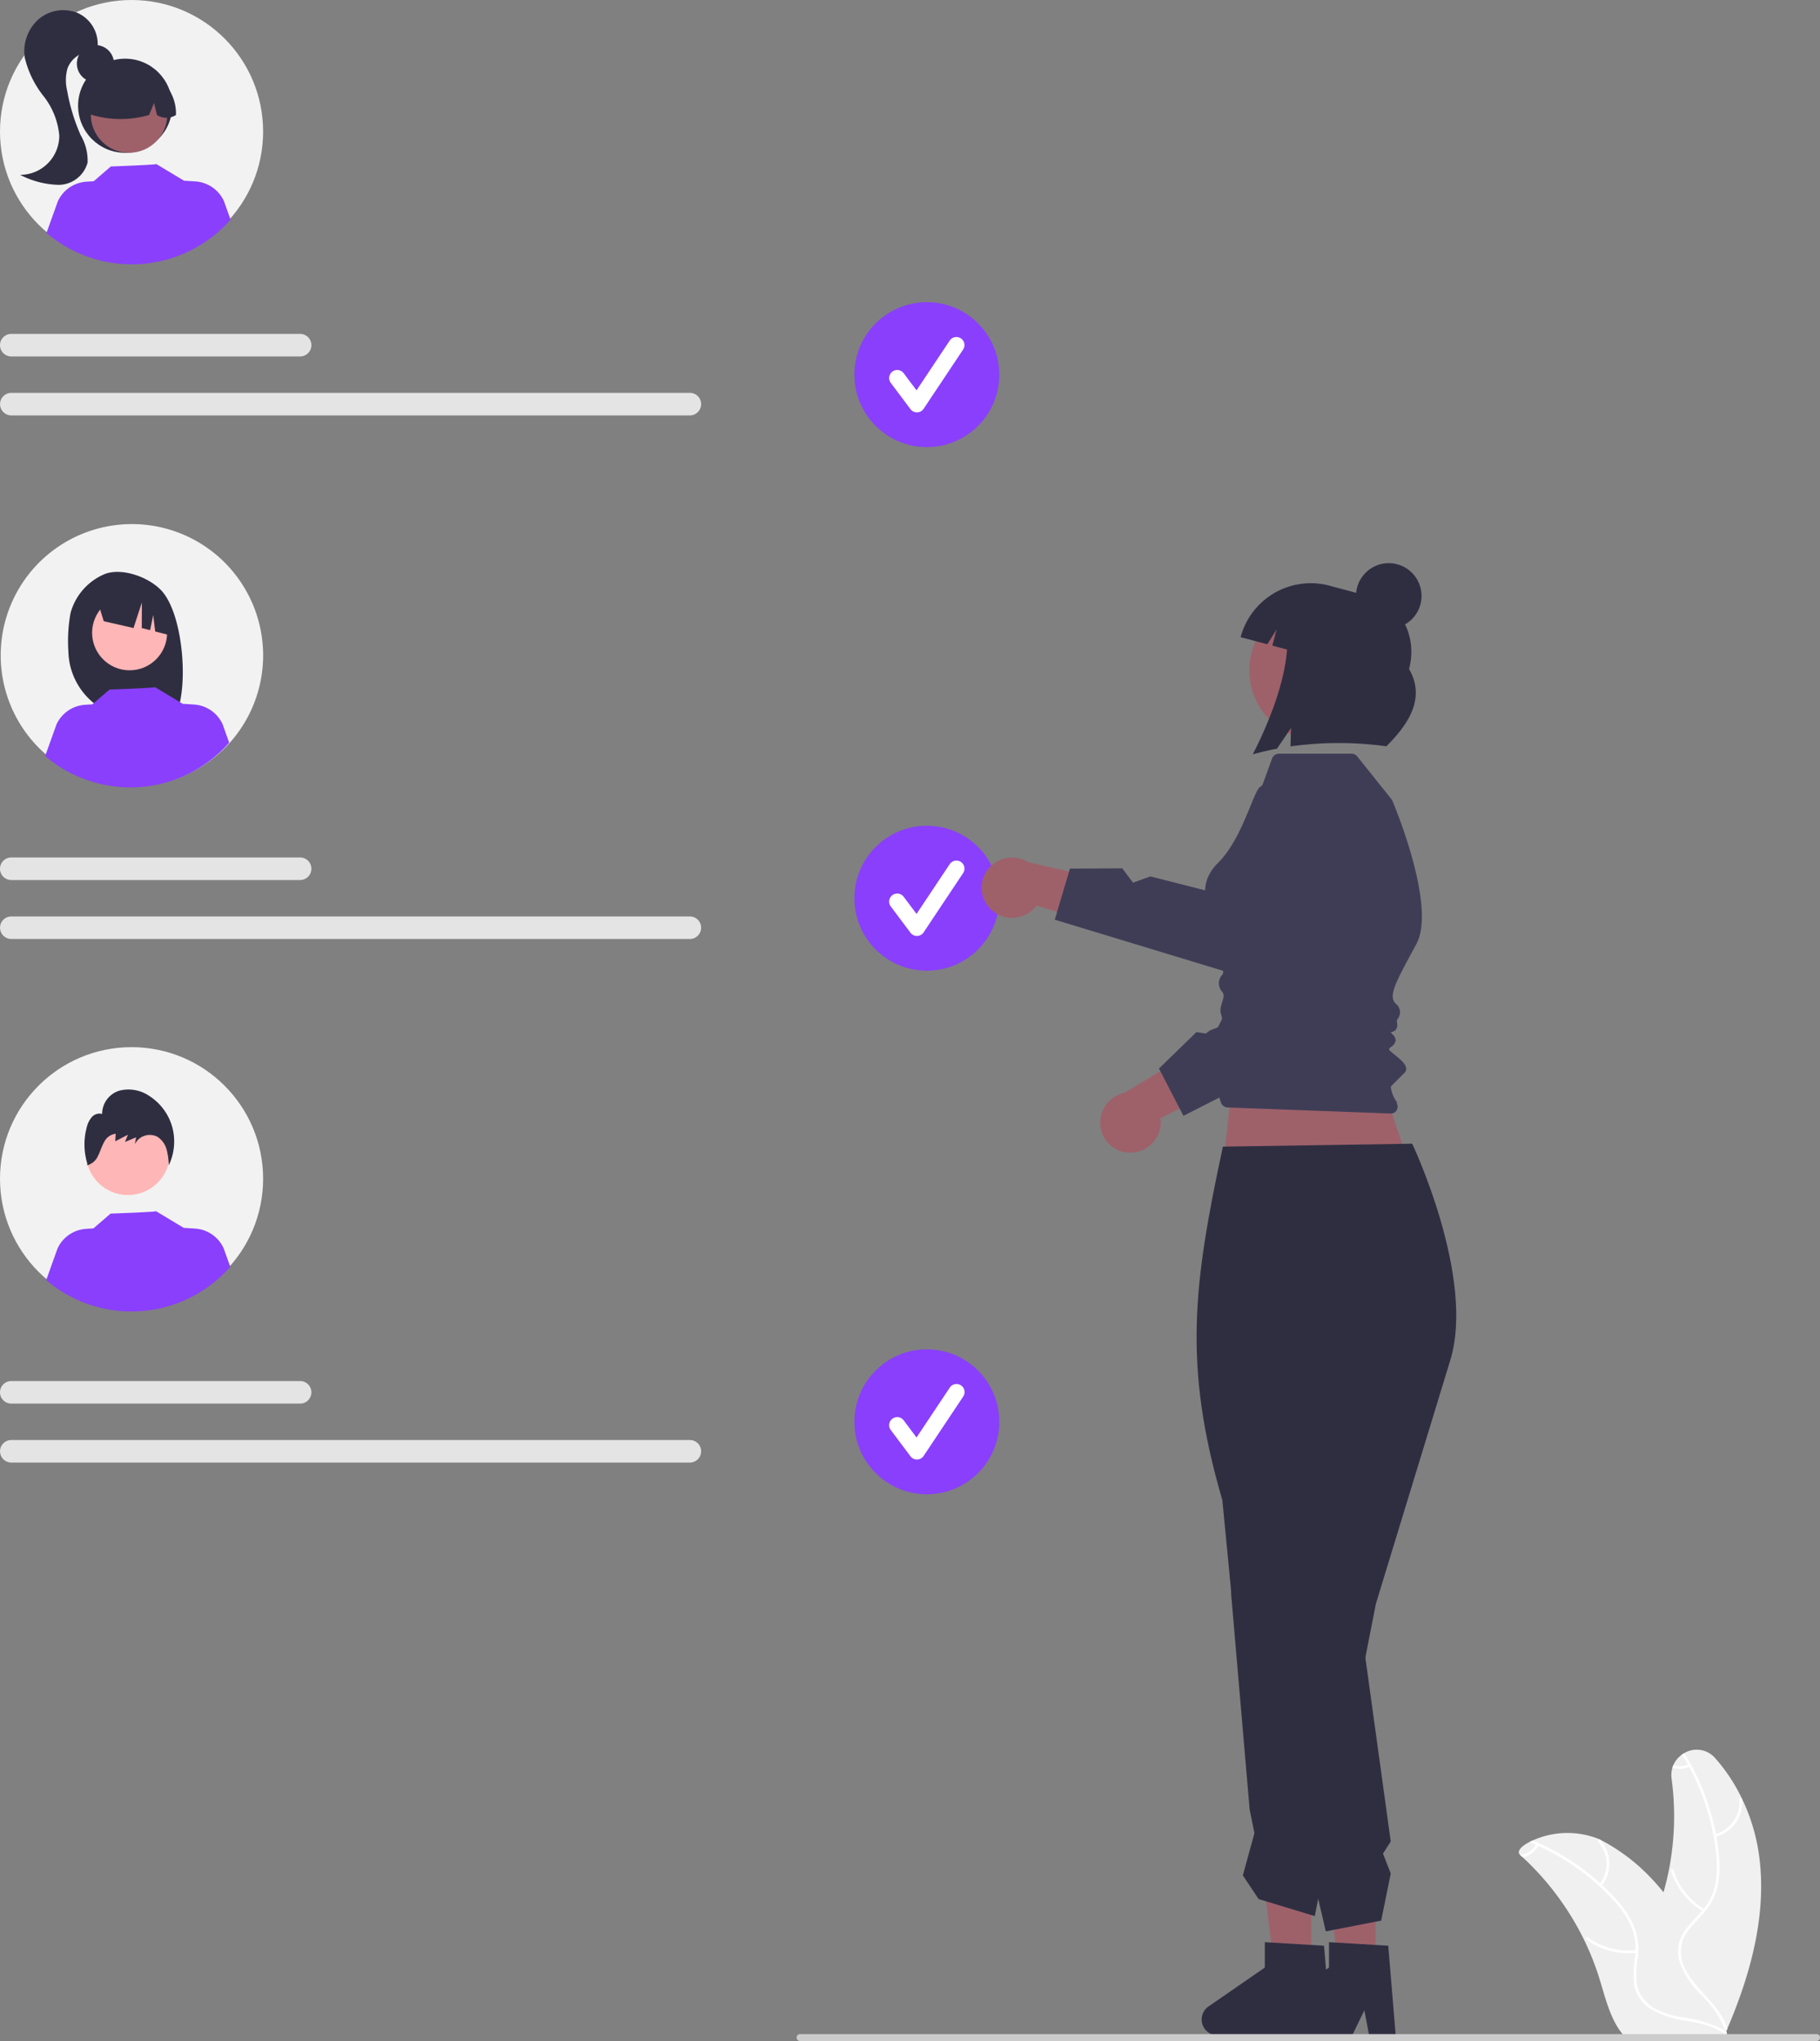 <svg xmlns="http://www.w3.org/2000/svg" width="196.211" height="220" viewBox="0 0 196.211 220">
  <rect x="0" y="0" width="196.211" height="220" fill="#808080" stroke="none"/>
  <g id="undraw_following" transform="translate(-951.894 -2078)">
    <g id="undraw_following_re_d5aa" transform="translate(951.894 2078)">
      <circle id="椭圆_73" data-name="椭圆 73" cx="14.183" cy="14.183" r="14.183" transform="translate(0 0)" fill="#f2f2f2"/>
      <circle id="椭圆_74" data-name="椭圆 74" cx="2.002" cy="2.002" r="2.002" transform="translate(8.286 4.856)" fill="#2f2e41"/>
      <circle id="椭圆_75" data-name="椭圆 75" cx="5.073" cy="5.073" r="5.073" transform="translate(8.419 6.325)" fill="#2f2e41"/>
      <circle id="椭圆_76" data-name="椭圆 76" cx="4.122" cy="4.122" r="4.122" transform="translate(9.79 8.225)" fill="#9e616a"/>
      <path id="路径_6895" data-name="路径 6895" d="M107.543,39.848a4.722,4.722,0,0,0-7.179,4.121,10.959,10.959,0,0,0,6.547.126l.529-1.295.312,1.3a1.909,1.909,0,0,0,2.05,0,4.821,4.821,0,0,0-2.259-4.245Z" transform="translate(-90.832 -31.703)" fill="#2f2e41"/>
      <path id="路径_6896" data-name="路径 6896" d="M99.256,33.126a4.1,4.1,0,0,0-4.275.659A4.633,4.633,0,0,0,93.5,37.907a10.637,10.637,0,0,0,2.023,4.154,8,8,0,0,1,1.7,4.265,4.227,4.227,0,0,1-4.219,4.225,9.518,9.518,0,0,0,4.113,1.075,3.257,3.257,0,0,0,3.159-2.4,5.4,5.4,0,0,0-.747-2.951,20.875,20.875,0,0,1-1.459-4.8A4.827,4.827,0,0,1,98.1,39.1a2.792,2.792,0,0,1,2.774-1.832l.472-.425A3.675,3.675,0,0,0,99.256,33.126Z" transform="translate(-90.832 -31.703)" fill="#2f2e41"/>
      <path id="路径_6897" data-name="路径 6897" d="M115.687,55.376A14.178,14.178,0,0,1,95.844,56.81l1.217-3.395a3.65,3.65,0,0,1,3.1-2.129l.774-.048,1.845-1.592s4.972-.178,4.9-.263l3.012,1.812,0-.013,1.184.073a3.649,3.649,0,0,1,3.1,2.129Z" transform="translate(-90.832 -31.703)" fill="#8a3ffc"/>
      <path id="路径_6898" data-name="路径 6898" d="M119.2,102.4a14.146,14.146,0,1,1-4.126-10.047A14.183,14.183,0,0,1,119.2,102.4Z" transform="translate(-90.832 -31.703)" fill="#f2f2f2"/>
      <path id="路径_6899" data-name="路径 6899" d="M98.441,97.759a6.371,6.371,0,0,1,3.765-4.215c1.845-.632,4.545.331,5.932,1.713,2.536,2.528,3.155,11.212,1.413,13.956-.347-.018-1.543-.032-1.894-.045l-.5-1.654v1.638q-.838-.026-1.69-.036a7.354,7.354,0,0,1-7.261-7.173A16.858,16.858,0,0,1,98.441,97.759Z" transform="translate(-90.832 -31.703)" fill="#2f2e41"/>
      <circle id="椭圆_77" data-name="椭圆 77" cx="4.042" cy="4.042" r="4.042" transform="translate(9.931 64.166)" fill="#ffb6b6"/>
      <path id="路径_6900" data-name="路径 6900" d="M101.316,96.361l4.654-2.33h0a5.85,5.85,0,0,1,3.426,4.847l.116,1.39-1.949-.5-.214-1.777-.331,1.638-.9-.229.009-2.758-.9,2.756-3.212-.738Z" transform="translate(-90.832 -31.703)" fill="#2f2e41"/>
      <path id="路径_6901" data-name="路径 6901" d="M115.54,111.758A14.178,14.178,0,0,1,95.7,113.192l1.217-3.394a3.65,3.65,0,0,1,3.1-2.129l.774-.048,1.845-1.592s4.972-.178,4.9-.263l3.012,1.812,0-.012,1.184.073a3.649,3.649,0,0,1,3.1,2.129Z" transform="translate(-90.832 -31.703)" fill="#8a3ffc"/>
      <circle id="椭圆_78" data-name="椭圆 78" cx="14.183" cy="14.183" r="14.183" transform="translate(0 112.869)" fill="#f2f2f2"/>
      <circle id="椭圆_79" data-name="椭圆 79" cx="4.527" cy="4.527" r="4.527" transform="translate(9.264 119.754)" fill="#ffb6b6"/>
      <path id="路径_6902" data-name="路径 6902" d="M115.656,168.245a14.178,14.178,0,0,1-19.843,1.434l1.217-3.395a3.65,3.65,0,0,1,3.1-2.129l.774-.048,1.845-1.592s4.972-.178,4.9-.263l3.012,1.812,0-.012,1.184.073a3.649,3.649,0,0,1,3.1,2.129Z" transform="translate(-90.832 -31.703)" fill="#8a3ffc"/>
      <path id="路径_6903" data-name="路径 6903" d="M109.4,153.177a5.837,5.837,0,0,0-2.444-3.326,3.976,3.976,0,0,0-3.213-.6,2.617,2.617,0,0,0-1.9,2.52,1.1,1.1,0,0,0-1.115.344,2.556,2.556,0,0,0-.547,1.108,7.042,7.042,0,0,0,.066,3.9l-.021.182a1.765,1.765,0,0,0,1.172-1.018c.248-.48.39-1.013.659-1.482a1.607,1.607,0,0,1,1.247-.9l-.047.813,1.373-.708-.327.781,1.2-.5-.134.751a1.784,1.784,0,0,1,2.457-.794,2.371,2.371,0,0,1,.969,1.364,7.184,7.184,0,0,1,.232,1.7A5.951,5.951,0,0,0,109.4,153.177Z" transform="translate(-90.832 -31.703)" fill="#2f2e41"/>
      <path id="路径_6904" data-name="路径 6904" d="M123.237,70.122H92.047a1.215,1.215,0,0,1,0-2.43h31.189A1.216,1.216,0,0,1,123.237,70.122Z" transform="translate(-90.832 -31.703)" fill="#e4e4e4"/>
      <path id="路径_6905" data-name="路径 6905" d="M165.252,76.479h-73.2a1.215,1.215,0,1,1,0-2.43h73.2A1.216,1.216,0,0,1,165.252,76.479Z" transform="translate(-90.832 -31.703)" fill="#e4e4e4"/>
      <circle id="椭圆_80" data-name="椭圆 80" cx="7.811" cy="7.811" r="7.811" transform="translate(92.111 32.571)" fill="#8a3ffc"/>
      <path id="路径_6906" data-name="路径 6906" d="M189.689,76.151a.869.869,0,0,1-.7-.348l-2.131-2.841a.869.869,0,0,1,1.39-1.043l1.394,1.859,3.581-5.371a.869.869,0,0,1,1.446.964l-4.262,6.393a.869.869,0,0,1-.7.387Z" transform="translate(-90.832 -31.703)" fill="#fff"/>
      <path id="路径_6907" data-name="路径 6907" d="M123.237,126.557H92.047a1.215,1.215,0,0,1,0-2.43h31.189A1.216,1.216,0,0,1,123.237,126.557Z" transform="translate(-90.832 -31.703)" fill="#e4e4e4"/>
      <path id="路径_6908" data-name="路径 6908" d="M165.252,132.913h-73.2a1.215,1.215,0,1,1,0-2.43h73.2A1.216,1.216,0,0,1,165.252,132.913Z" transform="translate(-90.832 -31.703)" fill="#e4e4e4"/>
      <circle id="椭圆_81" data-name="椭圆 81" cx="7.811" cy="7.811" r="7.811" transform="translate(92.111 89.005)" fill="#8a3ffc"/>
      <path id="路径_6909" data-name="路径 6909" d="M189.689,132.585a.869.869,0,0,1-.7-.348l-2.131-2.841a.869.869,0,0,1,1.39-1.043l1.394,1.859,3.581-5.371a.869.869,0,0,1,1.446.964l-4.262,6.393a.869.869,0,0,1-.7.387Z" transform="translate(-90.832 -31.703)" fill="#fff"/>
      <path id="路径_6910" data-name="路径 6910" d="M123.237,182.991H92.047a1.215,1.215,0,0,1,0-2.43h31.189A1.216,1.216,0,0,1,123.237,182.991Z" transform="translate(-90.832 -31.703)" fill="#e4e4e4"/>
      <path id="路径_6911" data-name="路径 6911" d="M165.252,189.347h-73.2a1.215,1.215,0,1,1,0-2.43h73.2A1.216,1.216,0,0,1,165.252,189.347Z" transform="translate(-90.832 -31.703)" fill="#e4e4e4"/>
      <circle id="椭圆_82" data-name="椭圆 82" cx="7.811" cy="7.811" r="7.811" transform="translate(92.111 145.44)" fill="#8a3ffc"/>
      <path id="路径_6912" data-name="路径 6912" d="M189.689,189.019a.869.869,0,0,1-.7-.348l-2.131-2.841a.869.869,0,0,1,1.39-1.043l1.394,1.859,3.581-5.371a.869.869,0,1,1,1.446.964l-4.262,6.393a.869.869,0,0,1-.7.387Z" transform="translate(-90.832 -31.703)" fill="#fff"/>
      <path id="路径_6913" data-name="路径 6913" d="M131.778,126.424h20.468l-5.038-14.8-13.855.315Z" fill="#9e616a"/>
      <path id="路径_6914" data-name="路径 6914" d="M148.3,211.714h-4.04l-1.922-15.582H148.3Z" fill="#9e616a"/>
      <path id="路径_6915" data-name="路径 6915" d="M241.3,251.088h-2.867l-.512-2.706-1.31,2.706h-7.6a1.709,1.709,0,0,1-.971-3.115l6.071-4.193v-2.736l6.386.381Z" transform="translate(-90.832 -31.703)" fill="#2f2e41"/>
      <path id="路径_6916" data-name="路径 6916" d="M141.368,211.714h-4.04l-1.922-15.582h5.962Z" fill="#9e616a"/>
      <path id="路径_6917" data-name="路径 6917" d="M234.373,251.088h-2.867L231,248.382l-1.31,2.706h-7.6a1.709,1.709,0,0,1-.971-3.115l6.071-4.193v-2.736l6.386.381Z" transform="translate(-90.832 -31.703)" fill="#2f2e41"/>
      <path id="路径_6918" data-name="路径 6918" d="M222.671,155.293l20.408-.315s6.857,14.453,4.092,23.381l-8.01,26.219-6.584,33.655-6.056-1.838-1.7-2.552,1.25-4.551-.516-2.548-2-23.274v-.315l-.945-9.762c-4.252-14.531-3.121-23.3.061-38.1Z" transform="translate(-90.832 -31.703)" fill="#2f2e41"/>
      <path id="路径_6919" data-name="路径 6919" d="M146.183,171.312l3.751,27.178-.837,1.3.837,2.144-1.03,5.081-5.973,1.159-5.661-24.295Z" fill="#2f2e41"/>
      <path id="路径_6920" data-name="路径 6920" d="M223.22,151.072h-.014a.788.788,0,0,1-.756-.554c-.989-3.124-2.055-6.958-1.525-7.489a2.171,2.171,0,0,1,.792-.433c.635-.241,1.137-.431.744-1.61-.281-.843.6-1.779.155-2.351a1.37,1.37,0,0,1,0-1.889c.406-.433-.763-2.442-.111-4.5a.474.474,0,0,0-.05-.395c-.818-1.312-3.2-4.266-.3-7.152,2.672-2.651,3.814-7.831,4.576-8.211a.474.474,0,0,0,.234-.263l1.008-2.763a.8.8,0,0,1,.746-.522h7.818a.791.791,0,0,1,.62.3l3.681,4.6a.771.771,0,0,1,.112.188c.487,1.164,4.7,11.487,2.578,15.427l-.389.722c-1.872,3.466-2.646,4.9-1.842,5.705a1.151,1.151,0,0,1,.236,1.618c-.059.1-.125.217-.113.268.217.979-.333,1.12-.6,1.189l-.058.015a1.955,1.955,0,0,0,.218.245.865.865,0,0,1,.315.635.983.983,0,0,1-.454.663c-.121.1-.259.217-.262.294,0,.045.051.1.083.134.137.131.323.282.521.442.572.463,1.221.988,1.247,1.491a.6.6,0,0,1-.191.471l-1.471,1.471a3.511,3.511,0,0,0,.6,1.6l.1.12-.074.063a.766.766,0,0,1,.049.706.726.726,0,0,1-.677.418Z" transform="translate(-90.832 -31.703)" fill="#3f3d56"/>
      <path id="路径_6921" data-name="路径 6921" d="M197.583,129.641a3.29,3.29,0,0,0,4.614.1,3.232,3.232,0,0,0,.379-.428l11.089,3.361-1.7-5.715-10.27-2.316a3.3,3.3,0,0,0-4.527,1,3.215,3.215,0,0,0,.416,3.993Z" transform="translate(-90.832 -31.703)" fill="#9e616a"/>
      <path id="路径_6922" data-name="路径 6922" d="M204.545,130.834l1.635-5.505,5.639-.031,1.162,1.542,1.874-.671,5.953,1.516,6.29-10.163a4.084,4.084,0,0,1,6.229-.864h0a4.061,4.061,0,0,1,.788,5.041l-8.829,15.432Z" transform="translate(-90.832 -31.703)" fill="#3f3d56"/>
      <path id="路径_6923" data-name="路径 6923" d="M212.57,155.941a3.29,3.29,0,0,0,3.4-3.123,3.23,3.23,0,0,0-.023-.571l10.323-5.263-5.188-2.941-9.008,5.448a3.3,3.3,0,0,0-2.57,3.859,3.215,3.215,0,0,0,3.067,2.59Z" transform="translate(-90.832 -31.703)" fill="#9e616a"/>
      <path id="路径_6924" data-name="路径 6924" d="M218.415,151.975l-2.636-5.1,4.043-3.93,1.906.306.885-1.783,5.342-3.034-2.509-11.685a4.084,4.084,0,0,1,3.892-4.94h0A4.061,4.061,0,0,1,233.4,124.9l4.331,17.244Z" transform="translate(-90.832 -31.703)" fill="#3f3d56"/>
      <circle id="椭圆_83" data-name="椭圆 83" cx="7.506" cy="7.506" r="7.506" transform="translate(134.684 64.759)" fill="#9e616a"/>
      <path id="路径_6925" data-name="路径 6925" d="M234.155,94.833l.911.242.309.082,3.466.923c3.072.818,4.817,4.282,3.9,7.738,1.7,2.945.227,5.675-2.448,8.325a37.68,37.68,0,0,0-10.335.012l.06-1.984L228.5,112.4q-1.3.251-2.607.612c1.981-3.9,3.442-7.932,3.691-11.3l-1.587-.422.462-1.737-1,1.593-2.877-.766h0a7.827,7.827,0,0,1,9.577-5.551Z" transform="translate(-90.832 -31.703)" fill="#2f2e41"/>
      <circle id="椭圆_84" data-name="椭圆 84" cx="3.535" cy="3.535" r="3.535" transform="translate(146.185 60.7)" fill="#2f2e41"/>
      <path id="路径_6926" data-name="路径 6926" d="M277.046,250.384c2.51-5.879,4.279-12.278,3.442-18.61a20.545,20.545,0,0,0-1.852-6.188,18.757,18.757,0,0,0-2.9-4.386,2.629,2.629,0,0,0-3.328-.535c-.082.047-.164.1-.239.151a2.756,2.756,0,0,0-.935,1.143,1.979,1.979,0,0,0-.1.271,2.814,2.814,0,0,0-.091,1.193,30.1,30.1,0,0,1-.283,9.8q-.241,1.233-.589,2.444a24.407,24.407,0,0,0-1.66-1.867,20.57,20.57,0,0,0-5.18-3.817h0l-.025-.016a9.086,9.086,0,0,0-7.233.113c-.12.05-.233.107-.343.161-.945.485-1.414,1.042-1.011,1.408.091.079.183.161.268.242a30.135,30.135,0,0,1,6.632,8.924v0a29.381,29.381,0,0,1,1.641,4.144c.608,1.962,1.112,4.138,2.3,5.737a5.157,5.157,0,0,0,.394.482l10.606-.085.072-.035.422.016c-.016-.076-.035-.151-.054-.227v-.006c-.009-.041-.022-.085-.031-.123s-.016-.06-.022-.085c.019-.047.038-.091.06-.139S277.03,250.422,277.046,250.384Z" transform="translate(-90.832 -31.703)" fill="#f0f0f0"/>
      <path id="路径_6927" data-name="路径 6927" d="M276.992,250.84a.139.139,0,0,1-.217.094,5.752,5.752,0,0,0-1.42-.753s0,0,0,0a11.959,11.959,0,0,0-1.965-.523c-.006,0-.009,0-.016,0-.271-.054-.542-.1-.812-.151a10.067,10.067,0,0,1-3.794-1.285,3.866,3.866,0,0,1-1.773-2.623,13.188,13.188,0,0,1,.132-3.168c.006-.076.013-.154.016-.23.006-.1.009-.192.009-.287a6.109,6.109,0,0,0-.561-2.771,10.991,10.991,0,0,0-2-2.815q-.628-.675-1.31-1.3h0c-.019-.019-.035-.035-.054-.05,0,0,0-.006-.006-.009a25.53,25.53,0,0,0-6.534-4.314c-.085-.038-.173-.079-.261-.117-.23-.1-.46-.2-.693-.3.11-.054.224-.11.343-.161a26.133,26.133,0,0,1,7.271,4.616c.072.063.145.129.214.2q.817.756,1.556,1.584a10.237,10.237,0,0,1,1.886,2.884,6.428,6.428,0,0,1,.438,2.7c-.006.176-.019.353-.035.532a10.222,10.222,0,0,0-.072,3.218,3.921,3.921,0,0,0,2.305,2.57,9.961,9.961,0,0,0,2.255.7,14.16,14.16,0,0,1,4.67,1.364h0c.022.016.044.028.063.041,0,0,0,0,0,0a2.982,2.982,0,0,1,.293.2c.006,0,.013.009.019.013a.179.179,0,0,1,.025.022A.14.14,0,0,1,276.992,250.84Z" transform="translate(-90.832 -31.703)" fill="#fff"/>
      <path id="路径_6928" data-name="路径 6928" d="M263.47,235a3.843,3.843,0,0,0-.127-4.975c-.124-.137-.342.048-.219.186a3.559,3.559,0,0,1,.109,4.628C263.116,234.977,263.354,235.138,263.47,235Z" transform="translate(-90.832 -31.703)" fill="#fff"/>
      <path id="路径_6929" data-name="路径 6929" d="M267.24,241.9a7.408,7.408,0,0,1-5.221-1.373c-.149-.109-.31.128-.161.237a7.705,7.705,0,0,0,5.436,1.418c.184-.022.129-.3-.053-.282Z" transform="translate(-90.832 -31.703)" fill="#fff"/>
      <path id="路径_6930" data-name="路径 6930" d="M256.7,230.618c-.006.013-.013.022-.019.035a2.445,2.445,0,0,1-1.7,1.234c-.085-.082-.176-.164-.268-.242a.106.106,0,0,1,.047-.016,2.175,2.175,0,0,0,1.656-1.093c.016-.025.031-.054.044-.079a.142.142,0,0,1,.2-.038.148.148,0,0,1,.038.2Z" transform="translate(-90.832 -31.703)" fill="#fff"/>
      <path id="路径_6931" data-name="路径 6931" d="M277.046,250.384a.134.134,0,0,1-.047.11.182.182,0,0,1-.085.035.123.123,0,0,1-.145-.091,9.885,9.885,0,0,0-2.507-3.681,10.009,10.009,0,0,1-2.255-3.306,3.867,3.867,0,0,1,.164-3.165,5.583,5.583,0,0,1,.545-.825c.45-.573.986-1.083,1.467-1.625.05-.057.1-.117.148-.173.066-.072.126-.148.183-.224a6.092,6.092,0,0,0,1.219-2.551,10.958,10.958,0,0,0,.1-3.454q-.094-.916-.261-1.82c-.006-.028-.009-.054-.016-.079a25.435,25.435,0,0,0-2.62-7.391c-.047-.085-.091-.17-.139-.252-.2-.365-.409-.724-.63-1.077.076-.054.157-.1.239-.151a26.088,26.088,0,0,1,1.88,3.662,25.584,25.584,0,0,1,1.534,5.054c.022.094.038.192.053.287.132.727.23,1.464.29,2.2a10.183,10.183,0,0,1-.233,3.439,6.417,6.417,0,0,1-1.282,2.428q-.161.2-.34.4c-.479.523-1.008,1.03-1.439,1.6a4.758,4.758,0,0,0-.557.926,3.912,3.912,0,0,0,.293,3.439c1.014,1.937,2.947,3.256,3.977,5.155a5.86,5.86,0,0,1,.46,1.1.159.159,0,0,1,.006.038Z" transform="translate(-90.832 -31.703)" fill="#fff"/>
      <path id="路径_6932" data-name="路径 6932" d="M275.741,229.7a3.843,3.843,0,0,0,2.894-4.049c-.016-.184-.3-.167-.286.017a3.559,3.559,0,0,1-2.7,3.761C275.47,229.473,275.563,229.744,275.741,229.7Z" transform="translate(-90.832 -31.703)" fill="#fff"/>
      <path id="路径_6933" data-name="路径 6933" d="M274.592,237.485a7.408,7.408,0,0,1-3.342-4.24c-.053-.177-.325-.084-.271.092a7.705,7.705,0,0,0,3.486,4.405C274.625,237.835,274.751,237.578,274.592,237.485Z" transform="translate(-90.832 -31.703)" fill="#fff"/>
      <path id="路径_6934" data-name="路径 6934" d="M272.968,222.128l-.035.016a2.426,2.426,0,0,1-1.8.085,1.975,1.975,0,0,1,.1-.271,2.152,2.152,0,0,0,1.565-.066c.028-.009.053-.022.082-.035a.144.144,0,0,1,.183.088.151.151,0,0,1-.091.183Z" transform="translate(-90.832 -31.703)" fill="#fff"/>
      <path id="路径_6935" data-name="路径 6935" d="M286.668,251.7H177.088a.375.375,0,1,1,0-.75h109.58a.375.375,0,0,1,0,.75Z" transform="translate(-90.832 -31.703)" fill="#ccc"/>
    </g>
  </g>
</svg>
